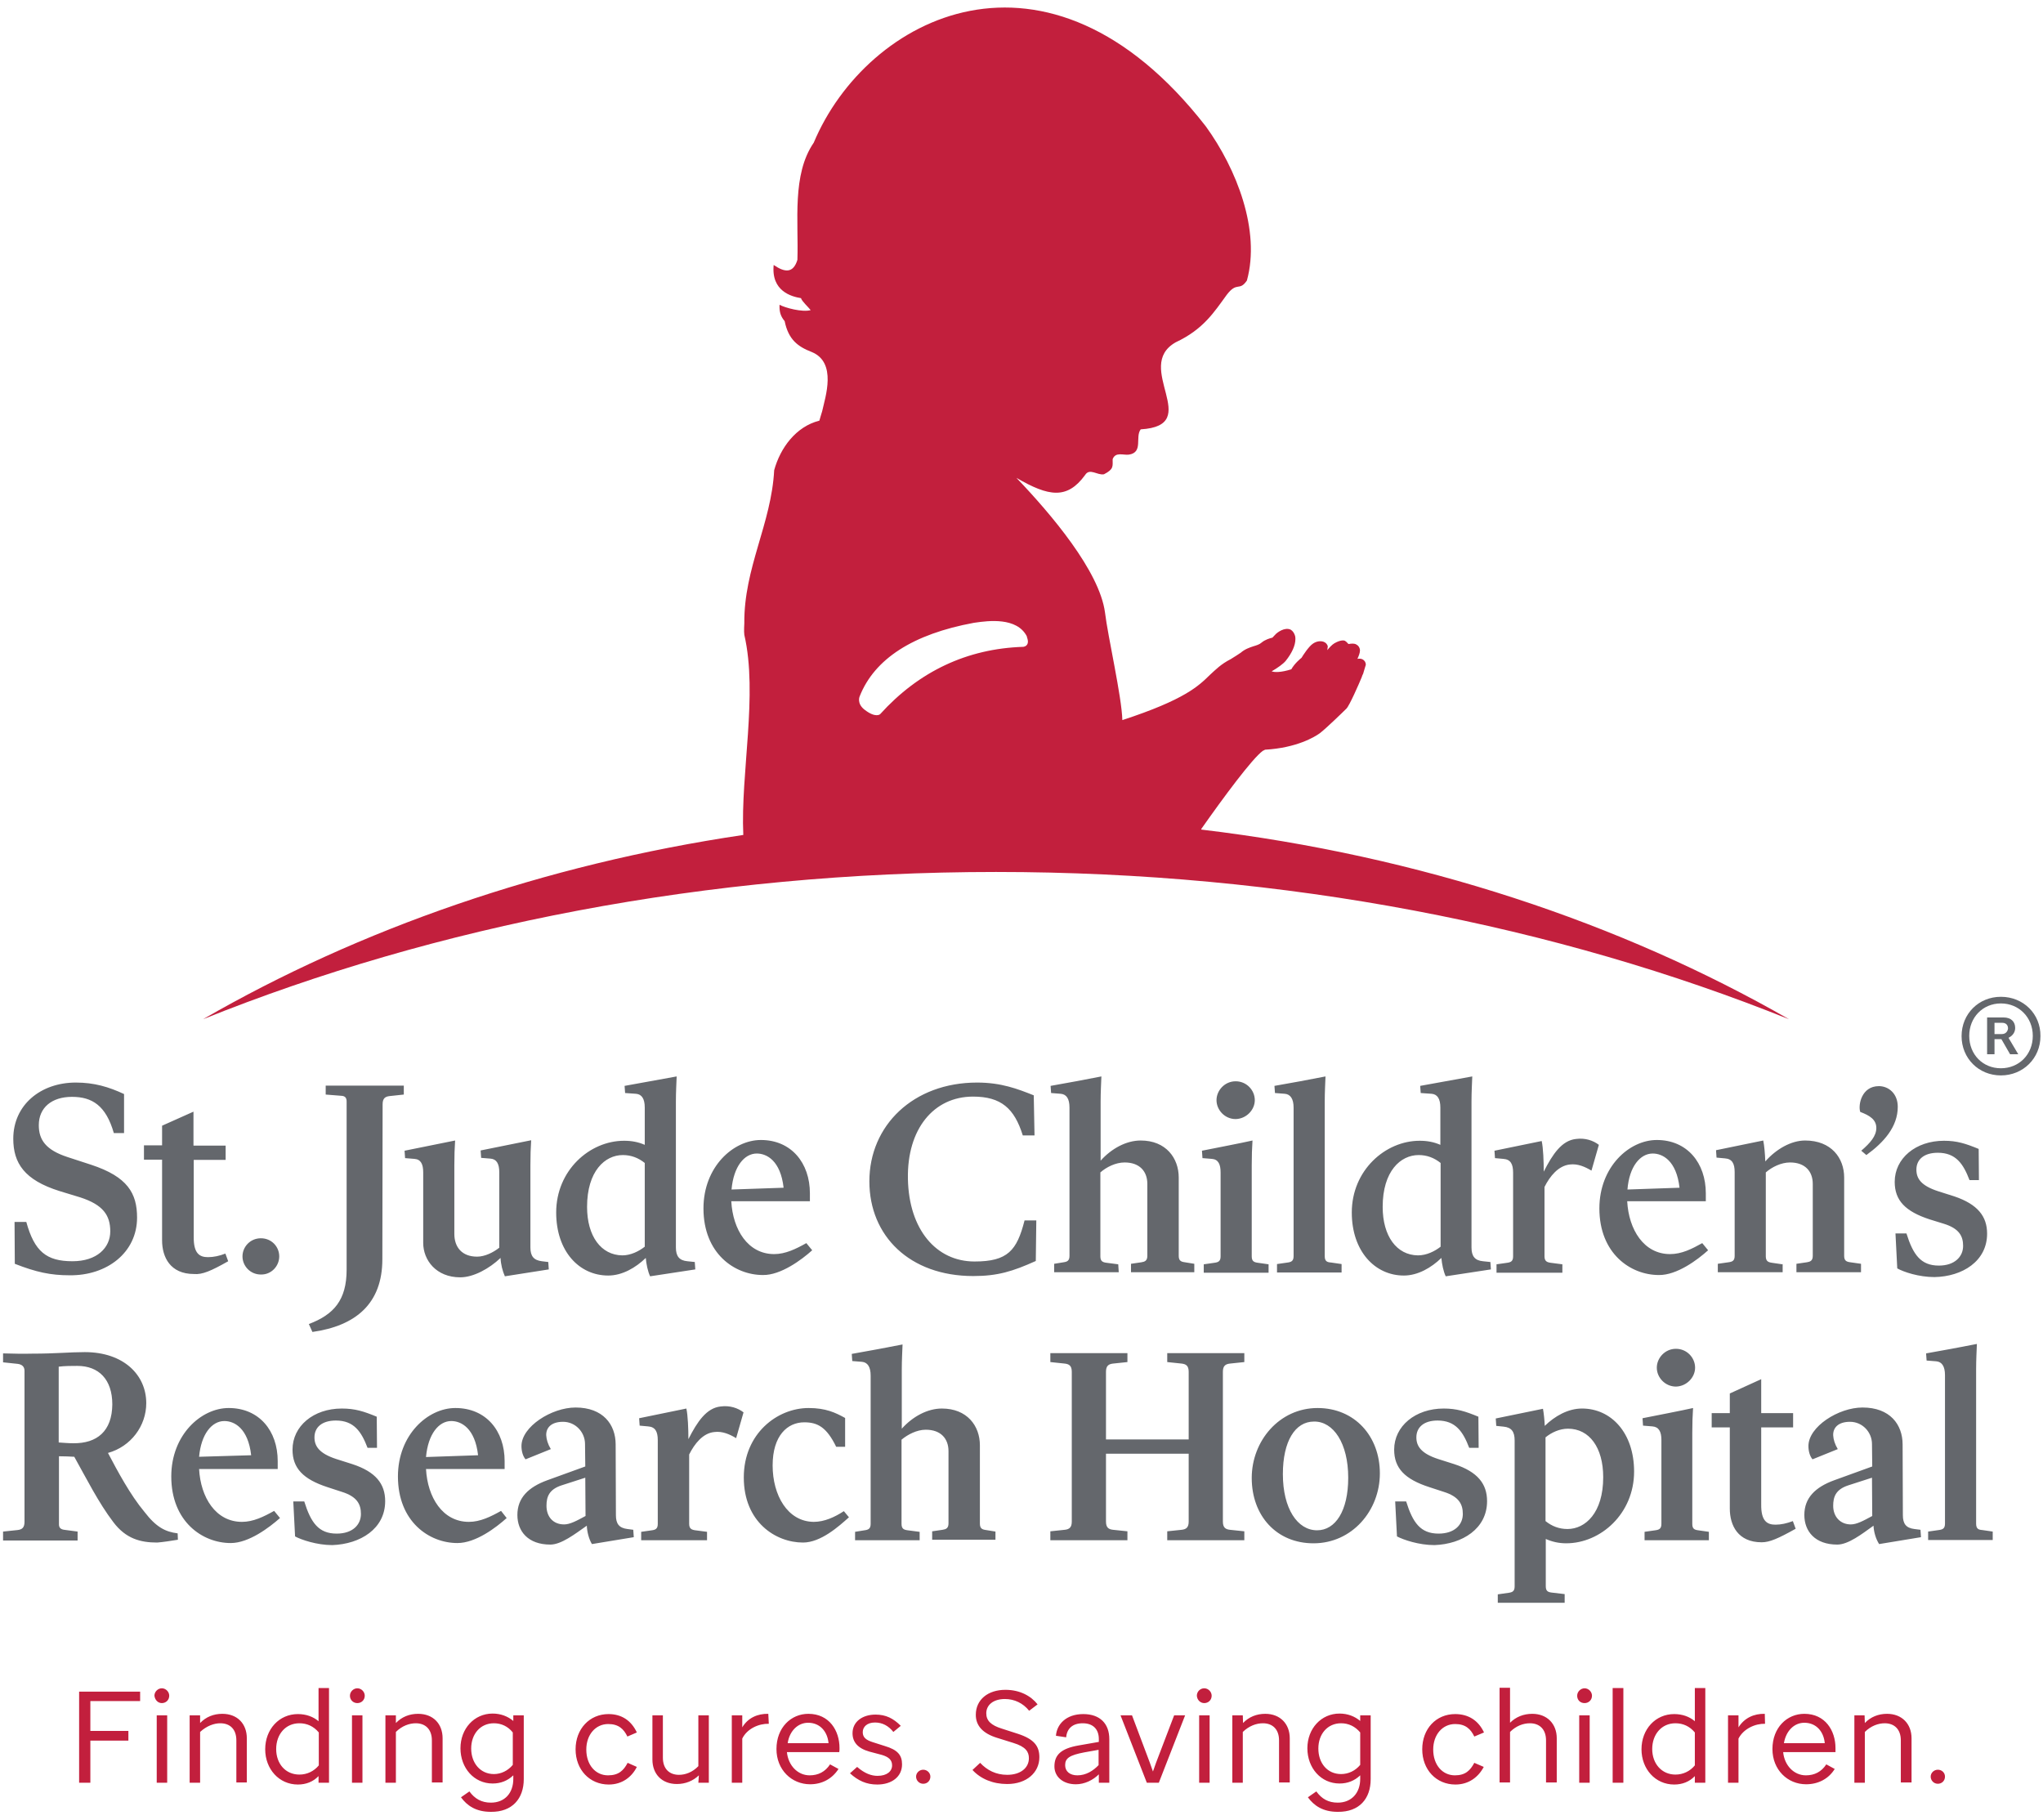 <?xml version="1.0" encoding="utf-8"?>
<!-- Generator: Adobe Illustrator 20.0.0, SVG Export Plug-In . SVG Version: 6.00 Build 0)  -->
<svg version="1.1" id="Layer_1" xmlns="http://www.w3.org/2000/svg" xmlns:xlink="http://www.w3.org/1999/xlink" x="0px" y="0px"
	 viewBox="0 0 800.4 713" style="enable-background:new 0 0 800.4 713;" xml:space="preserve">
<style type="text/css">
	.st0{fill:#64676C;}
	.st1{fill:#C21F3D;}
</style>
<g>
	<path class="st0" d="M69.7,603.2l-0.1-2.5c-4.8-0.6-8.4-2.4-13-8.4c-5.6-6.7-10.5-15.9-14.3-23.1c9-2.5,15-10.6,15-19.5
		c0-11.1-8.9-20-24.1-20c-6,0-11.2,0.6-20.6,0.6c-3.5,0.1-7.6,0-11.4-0.1v3.5l5.7,0.6c1.6,0.2,2.7,1,2.7,2.7v59.2c0,2.3-1,3-2.7,3.2
		l-5.7,0.6v3.5h29.2v-3.5l-5.3-0.7c-1.3-0.2-2-0.8-2-2.1v-26.7c2.2,0,4.5,0.1,6,0.2c4.7,8.4,9.5,18,15.3,25.6c4.9,6.5,10.6,8,17.2,8
		C64.1,604.1,67.2,603.6,69.7,603.2 M28.7,565.4c-2.1,0-3.9-0.2-5.7-0.3v-29.7c2.4-0.3,5.1-0.3,7.3-0.3c8.4,0,13.7,5.3,13.7,15.1
		C43.9,560.7,38,565.5,28.7,565.4 M109.7,594.7l-2.3-2.8c-4.1,2.3-8.2,4.3-12.6,4.3c-10.3,0-16.2-9.6-16.8-20.7h30.8v-3.1
		c0-11.9-7.3-20.8-19.2-20.8c-10.8,0-22.5,10.5-22.5,26.8c0,17.7,12.2,26.1,23.3,26.1C97.5,604.5,105.5,598.4,109.7,594.7
		 M87.9,556.7c3.9,0,9.3,2.8,10.5,13.4L78,570.7C78.8,561.8,83,556.7,87.9,556.7 M150.9,588.1c0-6.8-3.7-11.5-12.8-14.5l-6.3-2
		c-6.8-2.2-8.6-5.1-8.6-8.5c0-4,3-6.6,8.4-6.6c7.1,0,10,4.4,12.4,10.7h3.7l-0.1-12.2c-5.1-2.1-8.5-3.2-13.7-3.2
		c-11.1,0-19.3,6.9-19.3,16.1c0,7.3,4.2,11.6,13.7,14.7l5.5,1.8c6.2,1.9,7.6,5,7.6,8.7c0,4.2-3.2,7.7-9.5,7.7
		c-7.1,0-10.1-4.3-12.7-12.6h-4.3l0.7,13.7c2.4,1.3,8.5,3.4,14.6,3.4C141.2,604.9,150.9,598.9,150.9,588.1 M198.5,594.7l-2.2-2.8
		c-4.1,2.3-8.2,4.3-12.6,4.3c-10.3,0-16.2-9.6-16.8-20.7h30.8v-3.1c0-11.9-7.3-20.8-19.3-20.8c-10.8,0-22.5,10.5-22.5,26.8
		c0,17.7,12.2,26.1,23.3,26.1C186.4,604.5,194.4,598.4,198.5,594.7 M176.8,556.7c3.9,0,9.3,2.8,10.5,13.4l-20.4,0.7
		C167.7,561.8,171.9,556.7,176.8,556.7 M231.9,604.9l16.4-2.7l-0.2-2.9l-2.3-0.3c-3.2-0.4-4.5-2-4.5-5.4l-0.1-27.7
		c0-7.9-5-14.5-15.7-14.5c-9.4,0-21.2,7.5-21.2,15.1c0,1.9,0.5,3.9,1.6,5.2l9.9-4c-1.2-2-1.7-3.8-1.8-5.4c-0.1-3,2-5.3,6.6-5.3
		c4.9,0,8.6,4.1,8.6,8.7l0.1,8.8l-14.9,5.4c-7.4,2.7-11.7,6.9-11.7,13.6c0,6.4,4.2,11.6,12.9,11.6c4.3,0,9.6-4.1,14.3-7.4
		C230,600.1,230.7,602.9,231.9,604.9 M214.1,589.9c0-3.5,1-6.4,5.9-8l9.3-3l0.1,15c-3.5,1.9-6.1,3.3-8.4,3.3
		C216.7,597.2,214.1,594.2,214.1,589.9 M277,600.1l-4.6-0.6c-1.4-0.2-2.4-0.6-2.4-2.5v-27.2c2.1-4.2,5.4-8.4,9.9-8.8
		c3.1-0.4,6,0.9,8.5,2.4l2.9-10.1c-2.2-1.7-5.4-2.8-9-2.3c-5.5,0.6-9.1,5.9-12.6,12.8c0-4-0.2-9.3-0.8-12l-18.5,3.8l0.2,2.9l3.3,0.3
		c2.8,0.2,3.8,2,3.8,5.4v32.8c0,1.9-0.9,2.3-2.3,2.5l-4.2,0.6v3.3h25.8v-3.3H277z M302.7,574.1c0-11.7,5.8-16.9,12.4-16.9
		c5.3,0,8.8,2,12.5,9.6h3.5v-11.3c-3.8-2.1-7.6-3.9-14.3-3.9c-12.3,0-25.4,10-25.4,27.2c0,17.5,12.5,25.5,23.2,25.5
		c7,0,14.1-6.4,18-9.9l-2-2.4c-3.5,2.3-7.6,4.2-11.8,4.2C308.5,596.1,302.7,585.7,302.7,574.1 M360.2,600.1l-4.6-0.6
		c-1.5-0.2-2.4-0.6-2.4-2.5V564c2.4-2,6-3.9,9.5-3.9c5.9,0,8.9,3.5,8.9,8.4v28.3c0,1.9-1,2.3-2.3,2.5l-4.1,0.6v3.3H390v-3.2
		l-3.7-0.6c-1.5-0.2-2.4-0.6-2.4-2.5v-30.7c0-7.6-5-14.4-14.9-14.4c-5.6,0-11.4,3.1-15.7,7.9v-23.2c0-3.7,0.2-7,0.3-9.8
		c-3.9,0.8-15.8,3-19.9,3.7l0.2,2.8l3.8,0.3c2.2,0.2,3.4,2,3.4,5.4V597c0,1.9-0.9,2.3-2.4,2.5l-3.7,0.6v3.3h25.3V600.1L360.2,600.1z
		 M441.7,599.9l-5.7-0.6c-1.6-0.2-2.7-0.8-2.7-3.2v-26.6h32.4v26.6c0,2.3-1,3-2.7,3.2l-5.7,0.6v3.5h30.2v-3.5l-5.7-0.6
		c-1.6-0.2-2.7-0.8-2.7-3.2v-58.7c0-2.3,1-3,2.7-3.2l5.7-0.6v-3.5h-30.2v3.5l5.7,0.6c1.6,0.2,2.7,0.8,2.7,3.2v26.5h-32.4v-26.5
		c0-2.3,1-3,2.7-3.2l5.7-0.6v-3.5h-30.2v3.5l5.7,0.6c1.6,0.2,2.7,0.8,2.7,3.2v58.7c0,2.3-1,3-2.7,3.2l-5.7,0.6v3.5h30.2V599.9
		L441.7,599.9z M490.4,579c0,14.8,9.7,25.6,24.2,25.6c15.1,0,26-12.8,26-27.4s-9.9-25.6-24.4-25.6
		C501.2,551.6,490.4,564.5,490.4,579 M528.2,578.9c0,13-5,20.6-12.2,20.6c-7.7,0-13.4-8.5-13.4-22c0-12.9,4.8-20.6,12.2-20.6
		C522.4,556.8,528.2,565.4,528.2,578.9 M582.6,588.1c0-6.8-3.7-11.5-12.8-14.5l-6.3-2c-6.8-2.2-8.6-5.1-8.6-8.5c0-4,3-6.6,8.3-6.6
		c7.1,0,10,4.4,12.4,10.7h3.7l-0.1-12.2c-5.1-2.1-8.5-3.2-13.6-3.2c-11.1,0-19.4,6.9-19.4,16.1c0,7.3,4.2,11.6,13.8,14.7l5.5,1.8
		c6.2,1.9,7.6,5,7.6,8.7c0,4.2-3.2,7.7-9.5,7.7c-7.1,0-10.1-4.3-12.7-12.6h-4.3l0.7,13.7c2.5,1.3,8.5,3.4,14.7,3.4
		C572.9,604.9,582.6,598.9,582.6,588.1 M613,624.5l-5.1-0.6c-1.5-0.2-2.3-0.6-2.3-2.5v-18.5c2.5,1.1,5.1,1.7,8,1.7
		c13.5,0,26.6-11.6,26.6-28.1c0-15.2-9-24.7-20.4-24.7c-5.5,0-10.7,3-14.6,6.8c-0.1-2.4-0.4-5.1-0.7-6.7l-18.5,3.8l0.2,2.9l2.9,0.3
		c3.1,0.3,4.3,2,4.3,5.4v57.2c0,1.9-0.9,2.3-2.4,2.5l-4.2,0.6v3.3H613V624.5L613,624.5z M614.3,559.7c8.4,0,13.8,7.4,13.8,19
		c0,14-7,20.3-14,20.3c-3.3,0-6.1-1.1-8.6-3.1v-32.8C607.8,561.2,611,559.7,614.3,559.7 M664.1,535.8c0-3.9-3.2-7.4-7.5-7.4
		c-4.3,0-7.5,3.6-7.5,7.4c0,3.9,3.3,7.4,7.5,7.4C660.8,543.1,664.1,539.6,664.1,535.8 M669.5,603.4v-3.3l-4.2-0.6
		c-1.5-0.2-2.3-0.6-2.3-2.5v-35.7c0-3.6,0.1-6.9,0.3-9.7c-3.9,0.9-15.8,3.2-19.8,4l0.2,2.9l3.7,0.3c2.5,0.2,3.5,2.1,3.5,5.3v32.9
		c0,1.9-0.9,2.3-2.4,2.5l-4.2,0.6v3.3H669.5L669.5,603.4z M703.5,598.9l-1.1-3c-2.4,0.9-4.6,1.4-6.8,1.4c-3.2,0-5.7-1.3-5.6-8v-30.1
		h12.5v-5.6h-12.5v-13.3l-12.3,5.6v7.7h-7.1v5.6h7.1V591c0,6.6,3.2,13.2,12.5,13.2C693.3,604.2,696.7,602.7,703.5,598.9
		 M736.2,604.9l16.4-2.7l-0.2-2.9l-2.4-0.3c-3.2-0.4-4.5-2-4.5-5.4l-0.1-27.7c0-7.9-5-14.5-15.7-14.5c-9.4,0-21.2,7.5-21.2,15.1
		c0,1.9,0.5,3.9,1.6,5.2l9.9-4c-1.2-2-1.7-3.8-1.8-5.4c-0.1-3,2-5.3,6.6-5.3c4.9,0,8.6,4.1,8.6,8.7l0.1,8.8l-14.9,5.4
		c-7.4,2.7-11.7,6.9-11.7,13.6c0,6.4,4.2,11.6,12.9,11.6c4.3,0,9.6-4.1,14.2-7.4C734.1,600.1,734.9,602.9,736.2,604.9 M718.2,589.9
		c0-3.5,1-6.4,5.9-8l9.3-3l0.1,15c-3.5,1.9-6.1,3.3-8.4,3.3C721,597.2,718.2,594.2,718.2,589.9 M774.2,596.9v-60.6
		c0-3.7,0.2-7,0.3-9.8c-3.9,0.8-15.8,3-19.9,3.7l0.2,2.8l3.8,0.3c2.2,0.2,3.4,2,3.4,5.4v58.2c0,1.9-0.9,2.3-2.4,2.5l-4.2,0.6v3.3
		h25.3v-3.3l-4.1-0.6C775.1,599.3,774.2,598.9,774.2,596.9"/>
	<path class="st0" d="M53.7,477c0-9.5-3.7-16-18-20.7l-9.2-3c-8.6-2.8-11.3-6.8-11.3-12.5c0-6.9,5.1-11.1,13-11.1
		s13.3,3.4,16.4,14.2h4v-15.3c-6-2.8-11.7-4.5-18.9-4.5c-13.8,0-24.5,8.8-24.5,22c0,9.6,4.4,16.2,18.1,20.5l8.2,2.5
		c8.9,2.9,11.7,7,11.7,13.3c0,6.4-5.2,11.7-14.8,11.7c-10.2,0-14.9-3.8-18.1-15.4H5.7l0.1,16.4c8.4,3.3,14.1,4.5,21.4,4.5
		C41.9,499.8,53.7,490.7,53.7,477 M89.4,494.1l-1.1-3c-2.3,0.9-4.6,1.4-6.8,1.4c-3.2,0-5.7-1.3-5.6-8v-30.1h12.5v-5.6H75.8v-13.3
		l-12.3,5.5v7.7h-7.1v5.6h7.1v31.6c0,6.6,3.2,13.2,12.5,13.2C79.2,499.4,82.7,497.9,89.4,494.1 M109.4,492.2c0-3.8-3-7.1-7.2-7.1
		c-4.2,0-7.2,3.4-7.2,7.1s3,7.1,7.2,7.1C106.3,499.4,109.4,496,109.4,492.2 M149.9,432.6c0-2.3,1-3,2.7-3.2l5.6-0.6v-3.5h-30.6v3.5
		l6.3,0.5c1.3,0.1,1.9,0.8,1.9,2.2v65.9c0,11.9-5,17.6-14.8,21.3l1.4,3.1c17-2.4,27.4-11.1,27.4-28.5L149.9,432.6L149.9,432.6z
		 M197.8,500l17.2-2.7l-0.2-2.9l-2.5-0.3c-3.2-0.4-4.5-2-4.5-5.4v-32.3c0-3.6,0.1-6.9,0.3-9.7l-19.8,4l0.2,2.9l3.7,0.3
		c2.4,0.2,3.4,2.1,3.4,5.3v29.6c-2.4,1.9-5.7,3.5-8.7,3.5c-5.9,0-8.9-3.7-8.9-8.9v-26.9c0-3.6,0.1-6.9,0.3-9.7l-19.8,4l0.2,2.9
		l3.7,0.3c2.5,0.2,3.4,2.1,3.4,5.3v27.6c0,6.8,5.1,13.5,14.5,13.5c5.2,0,11.4-3.4,15.8-7.6C196.2,495.3,196.9,498,197.8,500
		 M272.4,497.3l-0.2-2.9l-2.9-0.3c-3.2-0.3-4.5-2-4.5-5.4v-57.2c0-3.7,0.2-7,0.3-9.8l-20.4,3.7l0.2,2.8l4.3,0.3
		c2.2,0.2,3.4,1.9,3.4,5.4v14.6c-2.5-1.1-5.1-1.6-8.1-1.6c-13.5,0-26.6,11.6-26.6,28.1c0,15.2,9,24.7,20.4,24.7
		c5.5,0,10.8-3.1,14.7-6.9c0.2,2.4,0.8,5.3,1.7,7.2L272.4,497.3L272.4,497.3z M230,472.8c0-14,7-20.3,14-20.3c3.3,0,6.1,1.1,8.6,3.1
		v32.8c-2.3,1.8-5.5,3.4-8.8,3.4C235.5,491.7,230,484.3,230,472.8 M318.2,489.8l-2.3-2.8c-4.1,2.3-8.2,4.3-12.6,4.3
		c-10.3,0-16.2-9.6-16.8-20.7h30.8v-3.1c0-11.9-7.3-20.9-19.2-20.9c-10.8,0-22.5,10.5-22.5,26.8c0,17.7,12.2,26.1,23.3,26.1
		C305.9,499.6,314.1,493.5,318.2,489.8 M296.5,451.9c3.9,0,9.3,2.8,10.5,13.4l-20.4,0.7C287.4,457,291.6,451.9,296.5,451.9
		 M405.8,494l0.2-15.9h-4.6c-3,11.8-6.6,16.1-19.6,16.1c-15,0-25.7-12.5-26.1-32.3c-0.4-19.6,10.1-32.3,25.5-32.3
		c11,0,16.2,4.6,19.5,15.2h4.6l-0.3-15.7c-6.3-2.5-12.7-5-22.2-5c-25,0-42.2,16.8-42.2,38.7c0,21.4,15.8,37.1,40.7,37.1
		C390.8,499.9,396.7,498.1,405.8,494 M438.1,495.3l-4.6-0.6c-1.5-0.2-2.4-0.6-2.4-2.5v-32.9c2.4-2.1,6-3.9,9.5-3.9
		c5.9,0,8.9,3.5,8.9,8.4V492c0,1.9-1,2.3-2.3,2.5l-4.1,0.6v3.3h24.8v-3.3l-3.7-0.6c-1.5-0.2-2.4-0.6-2.4-2.5v-30.7
		c0-7.6-5-14.5-14.9-14.5c-5.6,0-11.4,3.1-15.7,7.9v-23.2c0-3.7,0.2-7,0.3-9.8c-3.9,0.8-15.8,3-19.9,3.7l0.2,2.8l3.8,0.3
		c2.2,0.2,3.4,1.9,3.4,5.4V492c0,1.9-0.9,2.3-2.3,2.5l-3.7,0.6v3.3h25.3L438.1,495.3L438.1,495.3z M491.6,431c0-3.9-3.2-7.4-7.5-7.4
		c-4.3,0-7.5,3.6-7.5,7.4s3.2,7.4,7.5,7.4C488.3,438.3,491.6,434.8,491.6,431 M497,498.6v-3.3l-4.2-0.6c-1.5-0.2-2.4-0.6-2.4-2.5
		v-35.7c0-3.6,0.1-6.9,0.3-9.7c-3.9,0.9-15.8,3.2-19.8,4l0.2,2.9l3.7,0.3c2.5,0.2,3.4,2.1,3.4,5.3v32.9c0,1.9-0.9,2.3-2.4,2.5
		l-4.2,0.6v3.3L497,498.6L497,498.6z M519,492.1v-60.6c0-3.7,0.2-7,0.3-9.8c-3.9,0.8-15.8,3-20,3.7l0.2,2.8l3.9,0.3
		c2.1,0.2,3.4,1.9,3.4,5.4v58.2c0,1.9-0.9,2.3-2.3,2.5l-4.2,0.6v3.3h25.3v-3.3l-4.1-0.6C519.9,494.5,519,494.1,519,492.1
		 M584.1,497.3l-0.2-2.9l-2.9-0.3c-3.2-0.3-4.5-2-4.5-5.4v-57.2c0-3.7,0.2-7,0.3-9.8l-20.4,3.7l0.2,2.8l4.3,0.3
		c2.2,0.2,3.4,1.9,3.4,5.4v14.6c-2.5-1.1-5.1-1.6-8.1-1.6c-13.5,0-26.6,11.6-26.6,28.1c0,15.2,9.1,24.7,20.4,24.7
		c5.5,0,10.8-3.1,14.7-6.9c0.2,2.4,0.8,5.3,1.7,7.2L584.1,497.3L584.1,497.3z M541.7,472.8c0-14,7-20.3,14.1-20.3
		c3.3,0,6.1,1.1,8.6,3.1v32.8c-2.3,1.8-5.5,3.4-8.9,3.4C547.2,491.7,541.7,484.3,541.7,472.8 M612.1,495.3l-4.6-0.6
		c-1.4-0.2-2.4-0.6-2.4-2.5v-27.2c2.1-4.2,5.4-8.3,9.9-8.8c3.1-0.4,6,0.9,8.5,2.4l2.9-10.1c-2.2-1.7-5.4-2.8-9-2.3
		c-5.5,0.6-9.1,5.9-12.6,12.8c0-4-0.2-9.3-0.8-12l-18.5,3.8l0.2,2.9l3.3,0.3c2.8,0.2,3.8,2,3.8,5.4v32.8c0,1.9-0.9,2.3-2.3,2.5
		l-4.2,0.6v3.3h25.8v-3.3H612.1z M669.2,489.8l-2.3-2.8c-4.1,2.3-8.1,4.3-12.6,4.3c-10.3,0-16.2-9.6-16.8-20.7h30.8v-3.1
		c0-11.9-7.3-20.9-19.2-20.9c-10.8,0-22.5,10.5-22.5,26.8c0,17.7,12.2,26.1,23.3,26.1C657,499.6,665.1,493.5,669.2,489.8
		 M647.5,451.9c3.9,0,9.3,2.8,10.5,13.4l-20.4,0.7C638.3,457,642.6,451.9,647.5,451.9 M698.3,495.3l-4.1-0.6
		c-1.4-0.2-2.4-0.6-2.4-2.5v-32.9c2.4-2.1,6-3.9,9.5-3.9c5.9,0,8.9,3.5,8.9,8.4V492c0,1.9-1,2.3-2.3,2.5l-4.1,0.6v3.3h25.3v-3.3
		l-4.2-0.6c-1.5-0.2-2.4-0.6-2.4-2.5v-30.7c0-7.6-5-14.5-15.3-14.5c-5.4,0-11.3,3.3-15.6,8.2c-0.1-2.9-0.4-6.3-0.8-8.2l-18.5,3.8
		l0.2,2.9l3.3,0.3c2.8,0.2,3.8,2,3.8,5.4V492c0,1.9-0.9,2.3-2.4,2.5l-4.2,0.6v3.3h25.4v-3.2H698.3z M735.1,441.9
		c0,3.1-2.3,5.8-5.9,8.9l2,1.7c6.9-5,12.3-11.1,12.3-18.9c0-5.2-3.6-8.1-7.4-8.1c-6.8,0-8.2,7.4-7.3,10.1
		C732.5,437,735.1,438.6,735.1,441.9 M778.5,483.3c0-6.8-3.7-11.5-12.8-14.6l-6.3-2c-6.8-2.2-8.6-5-8.6-8.5c0-4,3-6.6,8.4-6.6
		c7.1,0,10,4.4,12.4,10.7h3.7l-0.1-12.2c-5.1-2.1-8.5-3.2-13.6-3.2c-11.1,0-19.3,6.9-19.3,16.1c0,7.3,4.2,11.6,13.7,14.7l5.5,1.7
		c6.2,1.9,7.6,5,7.6,8.7c0,4.2-3.3,7.7-9.5,7.7c-7.1,0-10.1-4.3-12.7-12.6h-4.3l0.7,13.7c2.5,1.4,8.4,3.4,14.6,3.4
		C768.8,500.1,778.5,494.1,778.5,483.3"/>
	<path class="st0" d="M783.9,390.5c-8.7,0-15.4,6.7-15.4,15.4s6.7,15.4,15.4,15.4s15.5-6.7,15.5-15.4
		C799.5,397.2,792.7,390.5,783.9,390.5 M783.9,418.5c-7.1,0-12.4-5.4-12.4-12.7c0-7.2,5.3-12.7,12.4-12.7c7.1,0,12.5,5.5,12.5,12.7
		C796.4,413.1,791,418.5,783.9,418.5"/>
	<path class="st0" d="M787,406.5c1.6-0.8,2.5-2.2,2.5-3.8c0-2.5-1.7-4.1-4.5-4.1h-6.5V413h2.9v-5.9h2.7l3.4,5.9h3.2l-3.8-6.4
		L787,406.5L787,406.5z M784.3,405.1h-2.9v-4.4h3.1c1.3,0,2.2,0.8,2.2,2.2C786.6,403.9,785.9,405.1,784.3,405.1"/>
	<path class="st1" d="M470.7,325l-0.1-0.2c8.5-12.1,20-27.7,24.2-30.7c0.3-0.1,0.5-0.2,0.8-0.4c12.5-0.7,19.6-5.1,21.4-6.4
		c2.3-1.7,9.3-8.5,10.5-9.7s4.8-9.4,6.2-12.8l0,0l-0.2,0.3l0.6-1.3l0.1-0.4l0.9-3c0-0.9-0.5-1.7-1.3-2.1c-0.6-0.3-1.2-0.3-2-0.2
		c0-0.1,0.1-0.2,0.1-0.2c0.4-0.9,0.9-2.1,0.9-3.1v-0.2c-0.1-0.9-0.6-1.7-1.4-2.1c-0.8-0.5-1.9-0.4-3.1-0.2c-0.6-0.7-1.2-1.2-1.3-1.2
		c-0.2-0.2-1.6-0.6-4.2,0.9c-1,0.6-1.9,1.6-2.8,2.7c0.1-0.8,0.2-1.5,0.2-1.5c-0.2-0.8-0.8-1.5-1.7-1.8c-1.2-0.4-2.8-0.2-4.2,0.8
		c-1.6,1.1-3.8,4.5-4.4,5.5c-0.5,0.4-2.7,2.2-4,4.5c-4.1,1.3-6.6,1.2-7.7,0.8c2.4-1.4,4.5-2.9,5.5-4.1c2.4-3,3.8-6,3.8-8.5
		c0-0.4,0-0.8-0.1-1.2c-0.3-1.1-0.9-2-1.7-2.5c-2.4-1.2-5.4,1.2-5.9,1.7c0,0.1-0.9,0.9-1.3,1.4c-0.9,0.2-2.9,0.8-4.2,1.9
		c-0.9,0.8-2,1.1-3.3,1.5c-1.5,0.5-3.3,1.1-4.9,2.5l-0.1,0.1l0.1-0.1c-0.3,0.2-3,2-3.9,2.5c-3.9,2-5.9,4.1-8.2,6.2
		c-4.4,4.3-9.8,9.7-34.3,17.7c-0.2-9-5.7-32.9-6.8-42.2c-2.2-16.2-21.1-38.5-34.7-52.7c12.7,7.4,19.9,8.5,26.9-1.1
		c1.8-2.9,4.8,0.2,7.4-0.3c3.9-2,3.4-3.1,3.4-5.9c1.1-3,4.2-1.5,6.4-1.8c5.7-0.9,2.3-6.9,4.6-9.9c25-1.5-3.2-24.5,13.7-34.1
		c10.9-5.1,15.1-11.9,20-18.6c4.1-5.4,4.9-1.2,7.9-5.6c5.4-19.6-4-43.7-16.1-60.4c-62.1-79.8-132.9-43-153.6,6.4
		c-8.6,12.5-5.9,30.8-6.4,45.9c-1.6,5.2-4.8,5.1-9.3,2c-1,10.3,7,12.4,10.7,13c0.4,1.3,2.8,3.4,3.8,4.7c-3.3,0.9-10-0.9-12.2-2.1
		c-0.1,2.3,0.2,4.3,2,6.4c1.5,7.3,5.2,10,10.6,12.1c10,4.1,5.3,17.7,4.1,23.2c-0.4,1.2-0.7,2.4-1.1,3.7
		c-9.2,2.3-15.3,10.7-17.7,19.4c-1.1,21-11.9,38.3-11.7,60c0,0-0.2,3.2,0,4.5c5.4,23.4-1.5,54.2-0.4,78.4
		c-78.3,11.6-150.3,36.8-211.7,72.2c91-36.6,197.3-57.7,310.7-57.7c113.6,0,219.7,21.1,310.7,57.7C635,361.5,556.3,335.2,470.7,325
		 M402.6,252.1c-0.4,1.2-1.7,1.3-1.7,1.3c-22,0.7-40.9,9.6-56.1,26.4c0,0-1.7,1.6-6-1.7c-3.3-2.5-2-5.3-2-5.3
		c5.8-14.7,20.9-24.4,44.7-28.8l0.7-0.1c4.9-0.7,16.2-2.2,20.1,5.4C402.2,249.5,403,250.9,402.6,252.1"/>
	<path class="st1" d="M759.2,693.3c-1.5,0-2.8,1.2-2.8,2.7c0,1.5,1.2,2.8,2.8,2.8s2.8-1.2,2.8-2.8
		C762,694.5,760.8,693.3,759.2,693.3 M738.4,675.1c3.7,0,6.3,2.3,6.3,6.7v16.5h4.2V681c0-5.7-3.8-9.6-9.6-9.6
		c-3.4,0-6.4,1.2-8.7,3.6l-0.1-3h-4v26.4h4.1v-19.9C733,676.1,735.9,675.1,738.4,675.1 M706.9,674.9c4.7,0,7.6,3.5,8,8h-16
		C699.7,678.1,702.9,674.9,706.9,674.9 M718.8,693l-3.3-1.8c-1.9,2.9-4.6,4.3-8,4.3c-4.7,0-8.4-3.9-8.9-9.1h20.5c0-0.5,0-1,0-1.6
		c0-6.8-4-13.4-12.2-13.4c-6.8,0-12.5,5.4-12.5,13.8c0,8.1,5.9,13.8,13.2,13.8C712.3,699,716.4,696.9,718.8,693 M691.5,675.3
		l-0.1-3.9c-4.2-0.1-8,1.6-10.3,5.3v-4.7H677v26.4h4.1v-17.3C683.1,677.2,687.7,675.2,691.5,675.3 M647.3,685.2
		c0-5.8,3.7-10.1,9.1-10.1c3,0,5.6,1.2,7.6,3.6v12.9c-1.9,2.3-4.6,3.6-7.6,3.6C651,695.2,647.3,690.9,647.3,685.2 M664,698.4h4.1
		v-37.1H664v13c-2.1-1.8-4.9-2.8-8.1-2.8c-7.3,0-12.8,5.9-12.8,13.8c0,7.7,5.4,13.8,12.8,13.8c3.2,0,6-1.1,8.1-3.3V698.4L664,698.4z
		 M631.8,698.4h4.2v-37.1h-4.2V698.4L631.8,698.4z M622.8,672h-4.1v26.4h4.1V672L622.8,672z M620.8,667.2c1.6,0,2.9-1.2,2.9-2.9
		c0-1.5-1.3-2.9-2.9-2.9c-1.5,0-2.9,1.3-2.9,2.9C617.9,666,619.1,667.2,620.8,667.2 M599.4,675.1c3.7,0,6.3,2.3,6.3,6.7v16.5h4.2
		V681c0-5.7-3.8-9.6-9.6-9.6c-3.4,0-6.4,1.2-8.7,3.5v-13.7h-4.1v37.1h4.1v-19.8C594,676.1,596.8,675.1,599.4,675.1 M570.1,671.5
		c-7.5,0-12.9,5.8-12.9,13.8s5.5,13.8,13,13.8c5.2,0,9-2.9,11.1-6.9l-3.7-1.6c-1.6,3-3.5,4.9-7.6,4.9c-4.9,0-8.5-4.1-8.5-10.1
		c0-5.8,3.6-10,8.6-10c4.1,0,6.1,2,7.5,4.9l3.8-1.6C579.2,674,575.3,671.5,570.1,671.5 M516.5,685c0-5.7,3.6-9.9,8.9-9.9
		c2.9,0,5.5,1.2,7.5,3.6v12.7c-1.9,2.3-4.6,3.6-7.5,3.6C520,695,516.5,690.7,516.5,685 M537,697v-25h-4.1v2.2
		c-2.1-1.8-4.9-2.9-8.1-2.9c-7.2,0-12.6,5.9-12.6,13.6s5.3,13.8,12.6,13.8c3.2,0,5.9-1.1,8.1-3.2v1.4c0,5.5-3.4,9.3-8.8,9.3
		c-3.7,0-6.3-1.5-8.4-4.4l-3.3,2.3c2.4,3.3,5.9,5.7,11.7,5.7C532.6,709.9,537,704.6,537,697 M494.8,675.1c3.7,0,6.3,2.3,6.3,6.7
		v16.5h4.2V681c0-5.7-3.8-9.6-9.6-9.6c-3.4,0-6.4,1.2-8.7,3.6l-0.1-3h-4.1v26.4h4.1v-19.9C489.4,676.1,492.2,675.1,494.8,675.1
		 M473.9,672h-4.1v26.4h4.1V672L473.9,672z M471.8,667.2c1.6,0,2.9-1.2,2.9-2.9c0-1.5-1.3-2.9-2.9-2.9s-2.9,1.3-2.9,2.9
		C469,666,470.3,667.2,471.8,667.2 M464.3,672H460l-7.1,18.6l-1.2,3.4l-1.2-3.4l-7-18.6H439l10.3,26.4h4.7L464.3,672L464.3,672z
		 M417.3,691.5c0-2.7,1.7-3.9,7.5-5l5.6-1v6c-2.1,2.2-4.9,4-8.3,4C419.2,695.5,417.3,694,417.3,691.5 M430.5,698.4h4.1v-17.1
		c0-6-3.6-9.8-10.2-9.8c-6.8,0-10.4,4.1-10.7,8.5l4,0.6c0.3-3.4,2.5-5.5,6.5-5.5s6.3,2.3,6.3,6.2v1.1l-8,1.4
		c-6.8,1.2-9.4,3.7-9.4,8.2c0,4.1,3.4,7,8.4,7c3.4,0,6.7-1.6,9-3.9V698.4L430.5,698.4z M394.6,698.9c7.6,0,12.6-4.5,12.6-10.5
		c0-4.3-2-7.1-8.5-9.2l-6.2-2c-4.2-1.3-6.1-3.1-6.1-6c0-3.3,2.8-5.6,7.3-5.6c3.7,0,7.1,1.6,9.5,4.6l3.3-2.5
		c-2.5-3.2-6.8-5.7-12.6-5.7c-6.8,0-11.6,3.8-11.6,9.8c0,4.3,2.8,7.3,8.3,9l6.4,2c4.9,1.5,6.1,3.5,6.1,6c0,3.8-3.3,6.5-8.5,6.5
		c-4.4,0-7.9-1.8-10.6-4.7l-3,2.8C384.2,696.9,389,698.9,394.6,698.9 M361.7,693.3c-1.5,0-2.8,1.2-2.8,2.7c0,1.5,1.2,2.8,2.8,2.8
		s2.8-1.2,2.8-2.8C364.5,694.5,363.2,693.3,361.7,693.3 M333,694.7c3.2,2.9,6.4,4.4,10.7,4.4c5.6,0,9.7-3,9.7-7.9
		c0-3.6-1.7-5.7-6.8-7.2l-4.7-1.5c-2.5-0.8-3.9-1.8-3.9-3.9c0-2.1,1.7-3.8,4.8-3.8c2.9,0,5.3,1.3,7.2,3.7l2.9-2.4
		c-2.9-2.9-5.8-4.4-9.9-4.4c-5,0-9,2.7-9,7.3c0,3.4,2,5.9,6.6,7.2l4.9,1.3c2.7,0.8,4,2,4,4.1c0,2.3-2,4.1-5.7,4.1
		c-2.4,0-5-0.9-8-3.5L333,694.7L333,694.7z M316.6,674.9c4.7,0,7.6,3.5,8,8h-16C309.3,678.1,312.6,674.9,316.6,674.9 M328.5,693
		l-3.3-1.8c-1.9,2.9-4.6,4.3-8,4.3c-4.7,0-8.4-3.9-8.9-9.1h20.5c0.1-0.5,0.1-1,0.1-1.6c0-6.8-4-13.4-12.2-13.4
		c-6.8,0-12.5,5.4-12.5,13.8c0,8.1,5.9,13.8,13.2,13.8C322,699,326,696.9,328.5,693 M301.2,675.3l-0.2-3.9c-4.2-0.1-8,1.6-10.2,5.3
		v-4.7h-4.1v26.4h4.1v-17.3C292.7,677.2,297.3,675.2,301.2,675.3 M273.6,698.4h4.1V672h-4.1v19.9c-2.3,2.4-5.1,3.4-7.6,3.4
		c-3.7,0-6.3-2.3-6.3-6.7V672h-4.1v17.3c0,5.7,3.7,9.6,9.6,9.6c3.3,0,6.3-1.2,8.6-3.4L273.6,698.4L273.6,698.4z M238.4,671.5
		c-7.4,0-12.9,5.8-12.9,13.8s5.5,13.8,13,13.8c5.2,0,9-2.9,11-6.9l-3.6-1.6c-1.6,3-3.5,4.9-7.7,4.9c-4.9,0-8.5-4.1-8.5-10.1
		c0-5.8,3.6-10,8.6-10c4.1,0,6.1,2,7.5,4.9l3.7-1.6C247.3,674,243.5,671.5,238.4,671.5 M184.6,685c0-5.7,3.6-9.9,8.9-9.9
		c2.9,0,5.5,1.2,7.4,3.6v12.7c-1.9,2.3-4.6,3.6-7.4,3.6C188.2,695,184.6,690.7,184.6,685 M205.2,697v-25h-4.1v2.2
		c-2.1-1.8-4.9-2.9-8.1-2.9c-7.2,0-12.6,5.9-12.6,13.6s5.3,13.8,12.6,13.8c3.2,0,5.9-1.1,8.1-3.2v1.4c0,5.5-3.3,9.3-8.8,9.3
		c-3.6,0-6.3-1.5-8.4-4.4l-3.3,2.3c2.4,3.3,5.9,5.7,11.7,5.7C200.7,709.9,205.2,704.6,205.2,697 M162.9,675.1c3.7,0,6.3,2.3,6.3,6.7
		v16.5h4.2V681c0-5.7-3.7-9.6-9.6-9.6c-3.4,0-6.4,1.2-8.7,3.6v-3h-4.1v26.4h4.1v-19.9C157.5,676.1,160.4,675.1,162.9,675.1 M142,672
		h-4.1v26.4h4.1V672L142,672z M140,667.2c1.6,0,2.9-1.2,2.9-2.9c0-1.5-1.3-2.9-2.9-2.9c-1.5,0-2.9,1.3-2.9,2.9
		C137.1,666,138.4,667.2,140,667.2 M108.2,685.2c0-5.8,3.7-10.1,9.1-10.1c3,0,5.6,1.2,7.6,3.6v12.9c-1.9,2.3-4.6,3.6-7.6,3.6
		C111.8,695.2,108.2,690.9,108.2,685.2 M124.8,698.4h4.1v-37.1h-4.1v13c-2.1-1.8-4.9-2.8-8.1-2.8c-7.3,0-12.8,5.9-12.8,13.8
		c0,7.7,5.4,13.8,12.8,13.8c3.2,0,6-1.1,8.1-3.3V698.4L124.8,698.4z M86.3,675.1c3.8,0,6.3,2.3,6.3,6.7v16.5h4.1V681
		c0-5.7-3.7-9.6-9.6-9.6c-3.4,0-6.4,1.2-8.7,3.6v-3h-4.1v26.4h4.1v-19.9C81,676.1,83.9,675.1,86.3,675.1 M65.5,672h-4.1v26.4h4.1
		V672L65.5,672z M63.4,667.2c1.6,0,2.9-1.2,2.9-2.9c0-1.5-1.3-2.9-2.9-2.9c-1.5,0-2.9,1.3-2.9,2.9C60.7,666,61.9,667.2,63.4,667.2
		 M35.4,698.4v-16.5h14.9v-3.8H35.4v-11.7h19.5v-3.7H31v35.7H35.4L35.4,698.4z"/>
</g>
</svg>

